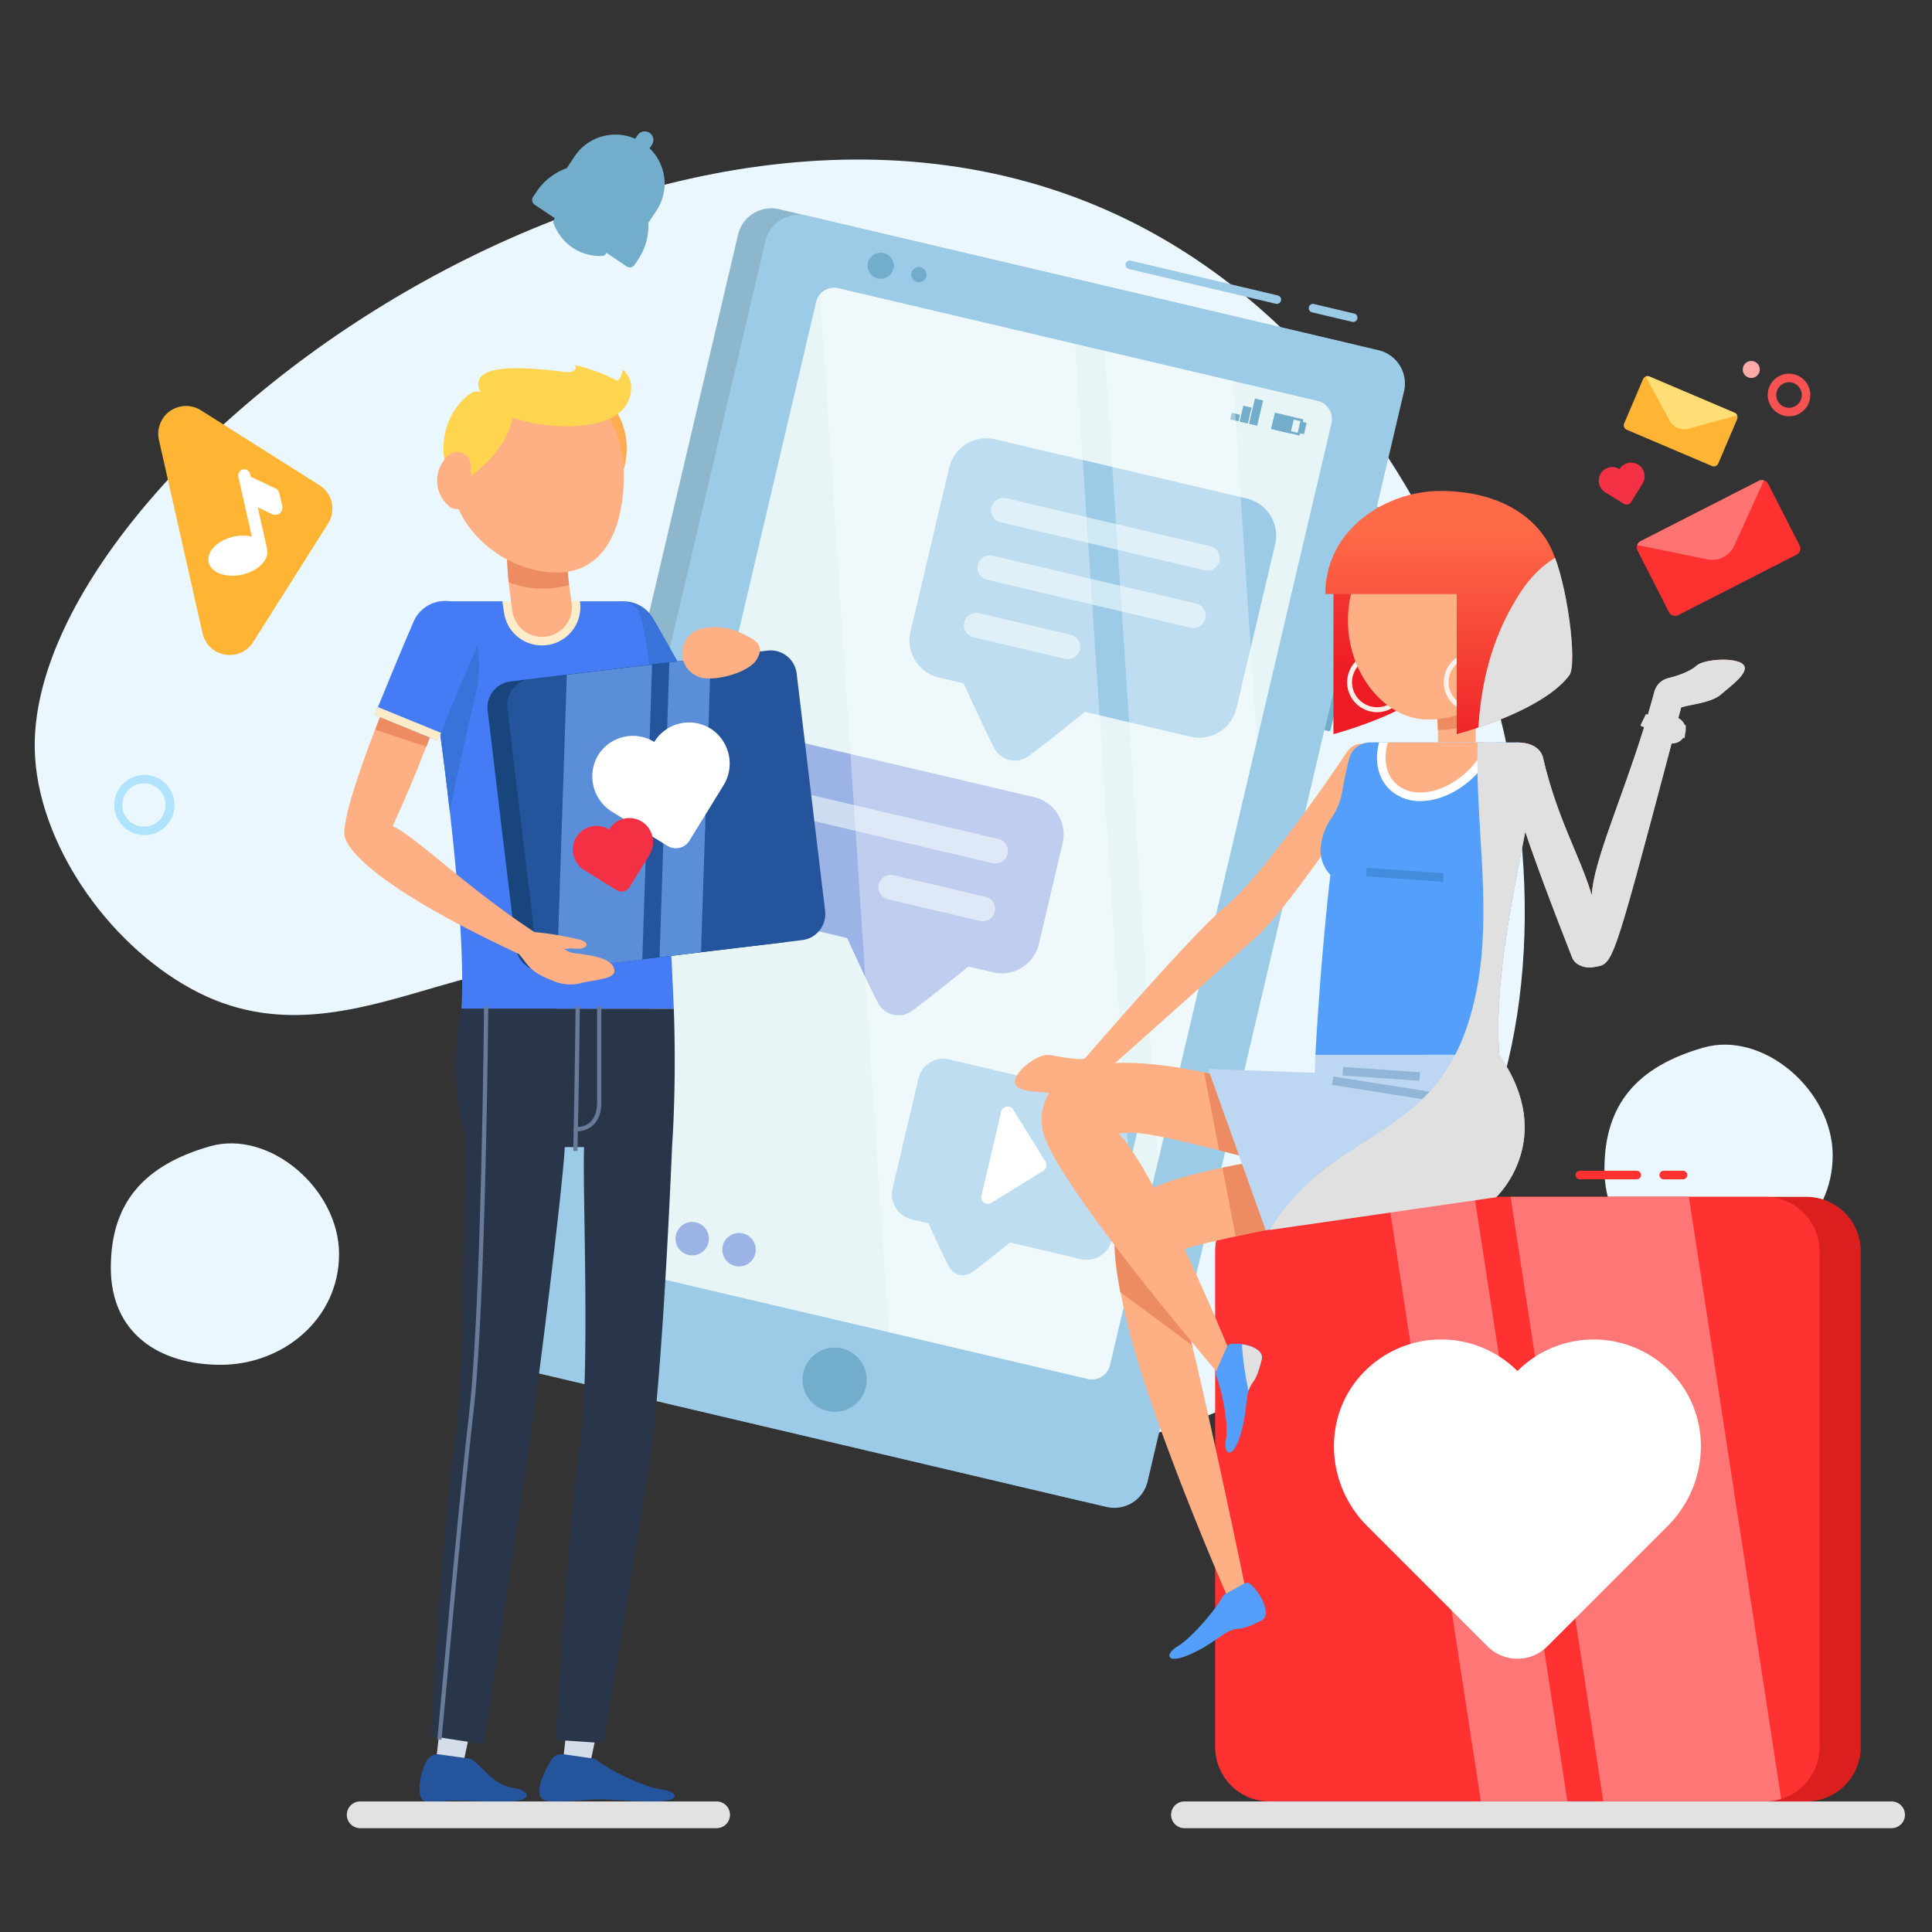 <svg xmlns="http://www.w3.org/2000/svg" xmlns:xlink="http://www.w3.org/1999/xlink" viewBox="0 0 500 500">
  <rect x="0" y="0" width="500" height="500" fill="#333333" stroke="none"/>
  <defs>
    <style>
      .cls-3{fill:#ebf7ff}.cls-5{fill:#9ccbe8}.cls-7{fill:#72aecc}.cls-8{fill:#cee8f4}.cls-9{fill:#9cb3e5}.cls-10{fill:#cedcf2}.cls-11,.cls-12{fill:#fff}.cls-12{opacity:.35}.cls-13{fill:#ffb533}.cls-15{fill:#ffaf84}.cls-16{fill:#d6ddea}.cls-17{fill:#24549b}.cls-18{fill:#3972d8}.cls-20{fill:#457bf4}.cls-22{fill:#687c99}.cls-23{fill:#fcecca}.cls-24{fill:#ed8c62}.cls-28{fill:#5b8ed8}.cls-29{fill:#e2e2e2}.cls-32{fill:#ff3131}.cls-33{fill:#ff7676}.cls-34{fill:#549ffc}.cls-35{fill:#fff0e9}.cls-41{fill:#f43144}.cls-44{fill:#91b6d8}
    </style>
    <linearGradient id="Gradient_bez_nazwy_2" x1="360.02" x2="360.02" y1="113.95" y2="172.88" gradientUnits="userSpaceOnUse">
      <stop offset="0" stop-color="#ff6a48"/>
      <stop offset="1" stop-color="#ed1c24"/>
    </linearGradient>
    <linearGradient id="Gradient_bez_nazwy_2-2" x1="374.96" x2="374.96" y1="137.14" y2="197.17" xlink:href="#Gradient_bez_nazwy_2"/>
    <clipPath id="clip-path">
      <path fill="none" d="M388 273c-1.27-17.45 2.94-38.62 6.75-57.7 2.82 8.37 6.69 18.67 12.12 32.5.71 1.81 2.75 2.59 4.58 2.59a3.82 3.82 0 0 0 .83-.06c5.22-1.09 4.38 2.27 20.33-57.91h.14a3.48 3.48 0 0 0 2.87-1.5l.37.05.07-.94a3.52 3.52 0 0 0 .2-1.12 3.43 3.43 0 0 0 0-.56v-.68h-.25a3.47 3.47 0 0 0-1.66-1.82c.25-.93.49-1.82.74-2.77 2.54-.82 7.91-1.14 10.49-3.5 2-1.82 7.41-5.55 5.59-7.54s-10.17-1.54-12.17.28c-1.65 1.52-5.27 2.73-7.15 3.14-.09 0-.18.06-.27.09a3.37 3.37 0 0 0-.48.15 4.68 4.68 0 0 0-.45.2c-.13.07-.26.14-.38.22a3.19 3.19 0 0 0-.42.3c-.12.09-.22.18-.33.28a3.89 3.89 0 0 0-.34.36c-.1.11-.19.23-.28.35a4.78 4.78 0 0 0-.26.42 3.72 3.72 0 0 0-.21.39c-.07.17-.13.34-.19.51a2.67 2.67 0 0 0-.09.26c-.54 2-1.11 4-1.7 6l-.45-.21-1.46 3 .95.43c-5.86 18.86-13.17 34.93-13.54 43.5-3-10.1-8.95-19.8-12.59-35.48-.61-2.62-3.05-4.06-6.62-4.06H381.89v-3.61c6.92-2.29 19.35-7.13 24.27-13.81 2.12-2.86-.5-24.06-4.74-32.89s-14.42-14.8-28.6-14.8S343 137 343 153.74h2.07V190a103.55 103.55 0 0 0 16.28-6 16.77 16.77 0 0 0 8.22 2.24c.79 0 1.59-.05 2.37-.12.07.9.13 1.84.16 2.81s0 2.15 0 3.23h-17.51a5.59 5.59 0 0 0-1.84.31 4.87 4.87 0 0 0-4.2 2.19c-6.08 9.26-23.14 33.27-31.33 39.89s-36.35 39.29-36.35 39.29c-1 .88-7.44-.59-9.56-.79-2.72-.27-8.38 4-8.65 6.71s5 2.73 7.64 3c.26 0 .71.07 1.29.09a13.19 13.19 0 0 0-1.74 9.76c1.09 5.46 9.35 17.49 18.58 29.66a63.26 63.26 0 0 0 .9 8.7c.18 1.13.38 2.28.6 3.47 1.63 8.7 4.5 19.47 11.11 37.47 6.35 17.41 13.34 33.94 16.22 40.57l-.08.05a2.37 2.37 0 0 0-.91.92c-1.56 3-7.83 10.42-11.33 12.52-3.72 2.24-3 4.74 2.6 2.39S316 423 318.49 422s2.07.4 8-2.62c2.67-1.37-.08-6.84-2.65-9.24a1.53 1.53 0 0 0-1.84-.32c-2-9.77-7.4-35.38-12.12-55.86l-1.37-5.79c-.09-.35-.15-.68-.24-1 2.85 3.45 5.14 6.16 6.48 7.75l-.08.19a1.09 1.09 0 0 0 0 .83c1.33 3 3.38 12.4 2.65 16.47-.76 4.28 1.61 5.37 3.51-.38s1.5-9.89 2.41-12.43 1.67-1.3 3.29-7.74c.73-2.91-4.46-4.4-7.95-4a1.12 1.12 0 0 0-1 .57c-2-4.78-6.24-14.79-11.09-25.14 3.05-1 7.82-2.08 12.3-3.05l.95-.2c2.39-.51 5-1.07 7.76-1.64v.08l59.7-8.64s16-14.95.76-36.77m-71.66 29.2c-.44.11-.86.2-1.28.28-8 1.75-13.12 3.34-16.47 4.88-3.32-6.13-6.5-11.26-9.08-13.93 4.44-1 11.59.8 24.31 3.87l1.66.39c1.67.41 3.39.84 5.13 1.3l.79 2.21q-2.64.42-5 .91zM340.43 273s-.09 1.81-.19 4.64l-27.58-1 .43 1.2-1.46-.32a8.74 8.74 0 0 0-.7-.15c-8.1-1.62-15.84-2.53-22.35-2.23 7.72-6.86 23.78-21.15 36.85-32.94 3.92-3.53 10.4-12.07 16.47-20.57a9.47 9.47 0 0 0 2.4 4.77c-2.66 23-3.87 46.57-3.87 46.57"/>
    </clipPath>
  </defs>
  <g style="isolation:isolate">
    <g id="Objects">
      <path d="M28.68 328.1c0 16.83 12.36 25.11 28.44 25.11s30.63-11.83 30.63-28.66-18-32.33-33.48-27.87c-17.03 4.91-25.59 14.6-25.59 31.42zM415.23 302.53c0 16.82 12.36 25.11 28.43 25.11S474.3 315.8 474.3 299s-18-32.33-33.48-27.87c-17.03 4.87-25.59 14.58-25.59 31.4zM381.29 300.52c-4.37 9.16-21.23 44.43-61.1 62.56-8.48 3.86-48.35 22-81.92 5.42-44.42-21.92-30.35-81.17-71.69-110.79C131 232.24 92.39 279.29 49.67 256 27.36 243.87 9.57 217.59 9 194.07 7.24 120.69 171.41-2.58 292.22 57.1c87.94 43.43 124.31 169.69 89.07 243.42z" class="cls-3"/>
      <path fill="#8db7cc" d="M356.26 99.61l-66.34 282.11a8.84 8.84 0 0 1-10.63 6.59l-148-34.82a8.85 8.85 0 0 1-6.59-10.63L191 60.75a8.86 8.86 0 0 1 10.64-6.61L349.68 89a8.87 8.87 0 0 1 6.58 10.61z"/>
      <path d="M363.36 101.28L297 383.39a8.86 8.86 0 0 1-10.61 6.61l-148-34.82a8.85 8.85 0 0 1-6.59-10.63l66.29-282.13a8.87 8.87 0 0 1 10.64-6.61l148 34.81a8.87 8.87 0 0 1 6.63 10.66z" class="cls-5"/>
      <path fill="#e7f5f7" d="M344.59 109.53l-19.32 82.19-25.55 108.69-5.9 25-6.56 27.89a4.82 4.82 0 0 1-5.76 3.56L230 344.77l-72.5-17a4.81 4.81 0 0 1-3.58-5.75l57.29-243.87a4.61 4.61 0 0 1 1-2 4.78 4.78 0 0 1 4.79-1.54L278.21 89l7.66 1.79 33.24 7.82 21.9 5.14a4.82 4.82 0 0 1 3.58 5.78z"/>
      <path d="M214.11 365.16a8.32 8.32 0 0 1-6.2-10 8.31 8.31 0 0 1 10-6.19 8.32 8.32 0 0 1 6.2 10 8.31 8.31 0 0 1-10 6.19zM227.14 72.06a3.39 3.39 0 0 1-2.51-4.06 3.38 3.38 0 0 1 4.06-2.52 3.38 3.38 0 0 1 2.52 4.07 3.39 3.39 0 0 1-4.07 2.51zM237.34 73a2 2 0 0 1-1.47-2.38 2 2 0 0 1 2.38-1.47 2 2 0 0 1 1.47 2.38 2 2 0 0 1-2.38 1.47zM351.07 158.29L350 158l6.32-26.84 1.05.25a.47.47 0 0 1 .35.57l-6.09 25.91a.48.48 0 0 1-.56.4zM343.8 189.21l-1.06-.25 6.31-26.84 1.06.25a.47.47 0 0 1 .35.57l-6.09 25.91a.48.48 0 0 1-.57.36z" class="cls-7"/>
      <path d="M321.71 105.57h6.72v2.18h-6.72z" class="cls-7" transform="rotate(-76.76 325.067 106.662)"/>
      <path d="M320.24 106.21h4.23v2.18h-4.23z" class="cls-7" transform="rotate(-76.76 322.361 107.303)"/>
      <path d="M318.78 106.85h1.74v2.18h-1.74z" class="cls-7" transform="rotate(-76.76 319.644 107.945)"/>
      <path d="M329.82 106.95h4.31v5.15h-4.31z" class="cls-7" transform="rotate(-76.77 331.956 109.532)"/>
      <path d="M336.54 109l-.7 3-6.12-1.43.7-3 6.12 1.43m.75-.46l-7.29-1.7-1 4.16 7.33 1.72 1-4.19z" class="cls-7"/>
      <path d="M335.67 110.07h3.02v1.34h-3.02z" class="cls-7" transform="rotate(-76.74 337.18 110.753)"/>
      <path d="M322.62 129l-65.07-15.3a9.9 9.9 0 0 0-11.91 7.38l-10 42.36a9.93 9.93 0 0 0 7.38 11.92l6.36 1.49s5.84 12.88 8.1 17a5.93 5.93 0 0 0 8.46 2c3.86-2.7 14.83-11.63 14.83-11.63l27.32 6.43a9.91 9.91 0 0 0 11.91-7.37l10-42.36a9.9 9.9 0 0 0-7.38-11.92z" class="cls-5"/>
      <path d="M311.75 147.59L259 135.18a3.2 3.2 0 1 1 1.46-6.23l52.75 12.4a3.2 3.2 0 1 1-1.46 6.24zM308.25 162.47l-52.75-12.41a3.2 3.2 0 1 1 1.46-6.23l52.76 12.4a3.21 3.21 0 0 1-1.47 6.24zM275.78 170.54l-23.78-5.6a3.2 3.2 0 1 1 1.46-6.23l23.79 5.59a3.21 3.21 0 0 1-1.47 6.24z" class="cls-8"/>
      <path d="M289.4 284.46l-43.71-10.27a6.64 6.64 0 0 0-8 4.95L231 307.59a6.66 6.66 0 0 0 5 8l4.27 1s3.92 8.65 5.44 11.43a4 4 0 0 0 5.68 1.34c2.6-1.81 10-7.81 10-7.81l18.34 4.31a6.65 6.65 0 0 0 8-4.95l6.7-28.46a6.66 6.66 0 0 0-5.03-7.99z" class="cls-5"/>
      <path d="M202.53 191l65.07 15.3a9.91 9.91 0 0 1 7.4 11.94l-6.12 26a9.9 9.9 0 0 1-11.88 7.39l-6.36-1.5s-11 8.93-14.83 11.63a5.93 5.93 0 0 1-8.46-2c-2.26-4.14-8.11-17-8.11-17l-27.31-6.42a9.91 9.91 0 0 1-7.37-11.91l6.11-26a9.91 9.91 0 0 1 11.86-7.43z" class="cls-9"/>
      <path d="M257.08 223.44L204.33 211a3.2 3.2 0 1 1 1.46-6.24l52.76 12.4a3.21 3.21 0 0 1-1.47 6.24zM253.58 238.32l-23.78-5.59a3.2 3.2 0 1 1 1.46-6.24l23.79 5.6a3.2 3.2 0 0 1-1.47 6.23z" class="cls-10"/>
      <path d="M259.09 287.75L254 309.43a1.72 1.72 0 0 0 2.58 1.85L270 303a1.71 1.71 0 0 0 .56-2.36l-8.29-13.39a1.72 1.72 0 0 0-3.18.5z" class="cls-11"/>
      <path d="M171.22 318.71a4.32 4.32 0 1 1-3.22-5.2 4.31 4.31 0 0 1 3.22 5.2zM183.35 321.56a4.32 4.32 0 1 1-3.22-5.2 4.32 4.32 0 0 1 3.22 5.2zM195.48 324.41a4.33 4.33 0 1 1-3.22-5.2 4.33 4.33 0 0 1 3.22 5.2z" class="cls-9"/>
      <path d="M293.82 325.45l-6.56 27.89a4.82 4.82 0 0 1-5.76 3.56L230 344.77 212.23 76.16a4.78 4.78 0 0 1 4.77-1.55L278.21 89zM325.27 191.72l-25.55 108.69L285.87 90.8l33.24 7.82 6.16 93.1z" class="cls-12"/>
      <path d="M331.49 77.88a1.11 1.11 0 0 1-1.3.73l-38.05-9a1.11 1.11 0 0 1-.82-1.33 1.09 1.09 0 0 1 1.33-.82l38.05 9a1.1 1.1 0 0 1 .82 1.33zM351.26 82.57a1.1 1.1 0 0 1-1.3.72l-10.41-2.46a1.1 1.1 0 0 1-.81-1.33 1.09 1.09 0 0 1 1.33-.82l10.4 2.47a1.09 1.09 0 0 1 .81 1.32.36.36 0 0 1-.02.1z" class="cls-5"/>
      <path d="M82.68 125.57L52 106.18a7.2 7.2 0 0 0-10.87 7.66l11.29 50.06a7.19 7.19 0 0 0 13.1 2.26l19.39-30.66a7.19 7.19 0 0 0-2.23-9.93z" class="cls-13"/>
      <path d="M71.3 126.39l-6.39-3-.16-.7a1.57 1.57 0 1 0-3.07.69l3.49 15.5a10.72 10.72 0 0 0-4.71 0c-4.18.94-7.07 3.9-6.46 6.62s4.5 4.15 8.67 3.21 7-3.83 6.47-6.52v-.08l-2.44-10.83 3.74 1.79a1.87 1.87 0 0 0 2.62-2.07l-.75-3.32a1.83 1.83 0 0 0-1.01-1.29z" class="cls-11"/>
      <path d="M165.14 67.19a15.73 15.73 0 0 0 2.65-9.53l2.06-3.08a12.68 12.68 0 0 0-1.74-16.21l.61-.91A2.22 2.22 0 1 0 165 35l-.62.91a12.7 12.7 0 0 0-15.66 4.54l-2.06 3.08a15.7 15.7 0 0 0-7.8 6.08l-.9 1.33a1.48 1.48 0 0 0 .44 2.06l5.22 3.5a1.25 1.25 0 0 0-.32 1.34 12.72 12.72 0 0 0 12.53 8.4 1.24 1.24 0 0 0 1.12-.8l5.23 3.51a1.48 1.48 0 0 0 2.06-.41z" class="cls-7"/>
      <path fill="#b0e3ff" d="M37.35 216.13A7.81 7.81 0 0 1 30.89 204a7.8 7.8 0 1 1 8 12 7.93 7.93 0 0 1-1.54.13zm0-13.4a5.6 5.6 0 1 0 3.1 1 5.56 5.56 0 0 0-3.07-1z"/>
      <path d="M188.85 217.57a7.61 7.61 0 0 1-4.46-1.47c-6.52-4.67-20.89-33.39-28.88-50.1a6.53 6.53 0 0 1 11.79-5.64c5.59 11.69 13.48 27.63 18.62 36.72-.08-6.89 3.46-17.57 2.85-25.12-.29-3.6-2.8-7.51.79-7.8s7.29 2.38 7.58 6c3.39 42.2-1.52 44.68-4.71 46.48a7.3 7.3 0 0 1-3.58.93z" class="cls-15"/>
      <path d="M112.58 458.21l2.03-18.03 8.56.92-3.96 18.4-6.63-1.29z" class="cls-16"/>
      <path d="M121.11 455.06a2.94 2.94 0 0 1 1.48.63c2.92 2.42 5.57 6.31 10.12 7 4.88.7 5.26 3.55-1.6 3.56s-9.48-.22-12.91-.26c-3.06 0-2.81.26-7.71.26-3.07 0-2-7.36.06-10.79a3.13 3.13 0 0 1 3.13-1.42z" class="cls-17"/>
      <path d="M145.43 458.21l2.03-18.03 8.55.92-3.95 18.4-6.63-1.29z" class="cls-16"/>
      <path d="M153.25 455.06a2.93 2.93 0 0 1 1.49.63c2.92 2.42 11.78 6.74 16.33 7.4 4.87.7 5.12 3.12-1.74 3.12s-11.89-.62-14.94-.54-4.23.54-11.75.54c-5.77 0-2-7.36.07-10.79a3.1 3.1 0 0 1 3.12-1.42z" class="cls-17"/>
      <path d="M181.79 182.8l-15.48 8.52-1.06-1.92-3.2-5.81c-2.26-4.08-4.33-7.75-5.83-10.4s-2.45-4.28-2.48-4.33a8.66 8.66 0 0 1-1.19-4.44A8.83 8.83 0 0 1 169 160c.16.26 3.89 6.69 8.51 15.08l3.2 5.81z" class="cls-18"/>
      <path fill="#ead2a9" d="M164.68 185h17.67v2.19h-17.67z" transform="rotate(-28.84 173.514 186.106)"/>
      <path d="M119.39 261.06c.84-11.37-.73-31.45-3-51.23-2.12-18.73-4.84-37.21-6.69-47.88a5.35 5.35 0 0 1 .84-3.93 5.4 5.4 0 0 1 4.5-2.41h45.56a5.4 5.4 0 0 1 5.25 4c5.21 19.88 8.53 101.45 8.53 101.45z" class="cls-20"/>
      <path fill="#293549" d="M174.38 261.07h-55c-3 16.48-.64 27.42 1.06 32.5a8.69 8.69 0 0 0-.16 1.14c0 .58.35 59.52-2.69 79.68-3.13 20.73-6 74.31-6.07 74.9l13.66 2.11c.09-.59 8.25-53.82 11.39-74.6 3-19.88 9.21-71.05 9.59-79.93h5c-.46 10.68 1.65 59.14-1.06 77.1-3.13 20.74-6.17 75.71-6.26 76.3l12.33.86c.09-.59 9-53.55 12.14-74.33 3.06-20.29 5.34-73.18 5.64-80.42 1.19-17.74.43-35.31.43-35.31z"/>
      <path d="M114.24 450.27l-1.09-.19.1-.54c.1-.64 5.07-57.2 8.2-84.24s3.81-103.48 3.81-104.25v-.55h1.1v.55c0 .77-.68 77.28-3.82 104.37s-8.11 83.66-8.22 84.3z" class="cls-22"/>
      <path d="M141.87 166.9a9.54 9.54 0 0 1-1.61.13 9.89 9.89 0 0 1-9.79-8.32c-.08-.51-.26-1.62-.46-3.12h20.07a9.92 9.92 0 0 1-8.21 11.31z" class="cls-23"/>
      <path d="M149.48 297.85h-1.11v-.55c.44-19.88.58-36.06.58-36.23v-.55h1.1v.55c0 .16-.14 16.36-.59 36.24z" class="cls-22"/>
      <path d="M148.22 128.14a112 112 0 0 0-1.52 14.07 69.16 69.16 0 0 0 .59 9.21c.23 1.9.47 3.51.62 4.44a7.72 7.72 0 0 1-6.38 8.87 7.63 7.63 0 0 1-1.26.09 7.74 7.74 0 0 1-7.62-6.47c-.08-.57-.59-3.8-1-7.68a69.67 69.67 0 0 1-.4-9.06 135.36 135.36 0 0 1 1.75-16.29 7.72 7.72 0 1 1 15.19 2.82z" class="cls-15"/>
      <path d="M148.22 128.14a112 112 0 0 0-1.52 14.07 69.16 69.16 0 0 0 .59 9.21 25 25 0 0 1-6.69.93 24.54 24.54 0 0 1-8.94-1.68 69.67 69.67 0 0 1-.4-9.06 135.36 135.36 0 0 1 1.74-16.29 7.72 7.72 0 1 1 15.19 2.82z" class="cls-24"/>
      <path fill="#ffac52" d="M159.19 125.76c-12.75-6.91-16-17.82-14.81-20.3s7.64-4.53 9.81-4.08 11.86 8.94 6.31 22.92z"/>
      <path d="M161.44 123.1c0 13.57-5 25.08-17.3 25.08-13.56 0-27.35-11.51-27.35-25.08s9.81-24.56 23.38-24.56 21.27 11 21.27 24.56z" class="cls-15"/>
      <path d="M123.94 172.37a29.69 29.69 0 0 1-.73 6.72c0 .06-.77 3.35-2 8.68s-2.82 12.72-4.59 20.93l-.24 1.13c-2.12-18.73-4.84-37.21-6.69-47.88a5.35 5.35 0 0 1 .84-3.93 6.18 6.18 0 0 1 4.5-2.41 5.48 5.48 0 0 1 3.51 1.39c3.46 2.74 5.4 8.9 5.4 15.37z" class="cls-18"/>
      <path fill="#ffd550" d="M161.16 95.68s-.27 2.23-1.42 2.86a45.4 45.4 0 0 0-10.86-4.05s1 2.24-3 1.73c-10.39-1.3-25-2.39-21.59 5.17a5.87 5.87 0 0 0-1.51 0c-2.18.45-11.86 8.94-6.31 22.92l1.31 1.46c10-5.43 14.17-13.33 14.91-17.67 11 3.74 30.65 3.79 30.65-7.8a5.72 5.72 0 0 0-2.18-4.62z"/>
      <path d="M113.13 124.35a8.65 8.65 0 0 0 3.07 6.65 3.44 3.44 0 0 0 5.6-2.7v-7.84a3.44 3.44 0 0 0-5.6-2.71 8.66 8.66 0 0 0-3.07 6.6z" class="cls-15"/>
      <path fill="#18467c" d="M201.07 174.91l7.36 61.45a6.79 6.79 0 0 1-5.93 7.55l-61.43 7.36a6.54 6.54 0 0 1-2-.06 6.83 6.83 0 0 1-5.51-5.87l-7.36-61.45a6.77 6.77 0 0 1 5.93-7.53l61.38-7.36a6.8 6.8 0 0 1 7.56 5.91z"/>
      <path d="M206.17 174.3l7.37 61.45a6.8 6.8 0 0 1-5.94 7.55l-61.43 7.36a6.55 6.55 0 0 1-2-.07 6.81 6.81 0 0 1-5.51-5.87l-7.36-61.45a6.77 6.77 0 0 1 5.93-7.53l61.43-7.37a6.78 6.78 0 0 1 7.51 5.93z" class="cls-17"/>
      <path d="M168.76 172l-2.53 76.3-20.06 2.4a6.55 6.55 0 0 1-2-.07l2.52-76zM183.95 170.14l-2.53 76.3-10.73 1.28 2.53-76.29 10.73-1.29z" class="cls-28"/>
      <path d="M159 251.32c0 2.12-5.3 2.23-9 3.2a11.47 11.47 0 0 1-7.22-.84c-6.06-2.29-6.27-4.41-8.55-6.82-39.06-18.22-45-28-45.11-31-.11-4.31 3.15-14.38 7.22-25.13.24-.62.46-1.24.7-1.88 4.07-10.62 8.79-21.69 11.66-28.29a6.54 6.54 0 1 1 12 5.23c-4.15 9.52-6.93 18.31-10.33 27.23 0 .07-.07.16-.09.22-3.42 8.95-6.25 15.13-8.63 20.58 5.65 2.46 19 15.79 36.65 27.39a82.07 82.07 0 0 1 11.79 2c2.68.68 2.15 2.65-1.5 2.29a7.65 7.65 0 0 0-2.53.14 6 6 0 0 0 2.2 1c3.65.46 10.74 1.08 10.74 4.68z" class="cls-15"/>
      <path d="M120.77 165.79c-4.15 9.52-6.93 18.31-10.33 27.23 0 .07-.07.16-.09.22l-13.23-4.39c4.07-10.62 8.79-21.69 11.66-28.29a6.54 6.54 0 1 1 12 5.23z" class="cls-24"/>
      <path d="M123.93 164.42a8.71 8.71 0 0 1-.73 3.54l-2 4.57c-1.23 2.81-2.83 6.67-4.6 11l-2.49 6.12-.84 2.05L97 185l.83-2.06 2.52-6.11c3.62-8.86 6.58-15.68 6.71-16a8.86 8.86 0 0 1 8.11-5.3 8.6 8.6 0 0 1 3.51.73 8.82 8.82 0 0 1 5.25 8.16z" class="cls-20"/>
      <path d="M104.44 178.51h2.22v17.68h-2.22z" class="cls-23" transform="rotate(-67.77 105.557 187.347)"/>
      <path d="M195.85 170.65c1.84-3.11.44-4.72-2.85-6.21a16 16 0 0 0-11.25-1.79 6.53 6.53 0 0 0 .51 12.87c4.62.48 11.8-1.84 13.59-4.87z" class="cls-15"/>
      <path d="M185.46 473.13H93.22a3.46 3.46 0 0 1-3.46-3.46 3.46 3.46 0 0 1 3.46-3.46h92.24a3.46 3.46 0 0 1 3.46 3.46 3.46 3.46 0 0 1-3.46 3.46z" class="cls-29"/>
      <path d="M148.5 292.83v-1.11h.5c4.81-.07 5.53-4 5.53-6.35v-24.86h1.1v24.86c0 4.6-2.47 7.39-6.61 7.45z" class="cls-22"/>
      <path fill="url(#Gradient_bez_nazwy_2)" d="M369.47 141.83l-24.38 11.91V190s22.13-5.8 29.12-15.28c2.11-2.86-.51-24.06-4.74-32.89z"/>
      <path fill="#db1f1f" d="M325.15 323.8v128.32a14.09 14.09 0 0 0 14.08 14.09h128.29a13.56 13.56 0 0 0 4.16-.64 14.11 14.11 0 0 0 9.88-13.45V323.8a14.06 14.06 0 0 0-14.08-14.05H339.23a14.06 14.06 0 0 0-14.08 14.05z"/>
      <path d="M314.48 323.8v128.32a14.09 14.09 0 0 0 14.08 14.09h128.29a13.56 13.56 0 0 0 4.16-.64 14.11 14.11 0 0 0 9.88-13.45V323.8a14.06 14.06 0 0 0-14.08-14.05H328.56a14.06 14.06 0 0 0-14.08 14.05z" class="cls-32"/>
      <path d="M390.93 309.75l24 156.46h41.88a13.56 13.56 0 0 0 4.16-.64l-23.89-155.82zM359.21 309.75l24.04 156.46h22.4l-24.04-156.46h-22.4z" class="cls-33"/>
      <path d="M352.29 355.82a27.93 27.93 0 0 1 40.42-1 27.91 27.91 0 0 1 40.41 1c10.12 11.12 9.15 28.44-1.49 39.07l-31.19 31.19a10.94 10.94 0 0 1-15.47 0l-31.19-31.19c-10.63-10.63-11.61-27.95-1.49-39.07z" class="cls-11"/>
      <path d="M489.54 473.13h-183a3.46 3.46 0 0 1-3.46-3.46 3.46 3.46 0 0 1 3.46-3.46h183a3.46 3.46 0 0 1 3.46 3.46 3.46 3.46 0 0 1-3.46 3.46z" class="cls-29"/>
      <path d="M378.41 206.93c-4.17 6.65-4.92 7.91-5 8a4.87 4.87 0 0 1-4.19 2.36 5 5 0 0 1-2.5-.68 4.88 4.88 0 0 1-1.7-6.69s.64-1.09 5.12-8.2c1.71-2.69 2.12-8 2-12.81a50.63 50.63 0 0 0-.53-6.13 4.89 4.89 0 0 1 9.67-1.44c.09.6.4 2.76.55 5.72.29 5.74.05 14.4-3.42 19.87zM388.48 300.9a8.24 8.24 0 0 1-7.46 9c-22 2-45.87 6.76-61.24 10.09l-.95.2c-4.48 1-9.25 2.06-12.3 3.05a15.75 15.75 0 0 0-2.67 1.06c-.44.78-1.33 1.92-.86 3.18.08.27.19.55.28.86 1.24 3.71 3 10.56 5 18.8.09.35.15.68.24 1l1.37 5.79c6 25.86 13 59.91 13 59.91l-4.22 1.68c-.39-.82-9.51-21.55-17.57-43.64-6.61-18-9.48-28.77-11.11-37.47-.22-1.19-.42-2.34-.6-3.47a63.26 63.26 0 0 1-.9-8.7c-.22-8.66 2.78-9.69 5.85-12.3l.06-.07a19.61 19.61 0 0 1 4.27-2.54c3.35-1.54 8.45-3.13 16.47-4.88.42-.08.84-.17 1.28-.28 2.78-.58 5.9-1.17 9.41-1.79 1.52-.24 3.11-.53 4.79-.8l3.58-.57 6.58-1c6.32-.91 12.56-1.7 18.13-2.36l4.26-.49c9.54-1.11 16.26-1.72 16.37-1.75a8.21 8.21 0 0 1 8.94 7.49z" class="cls-15"/>
      <path d="M308.5 348.15l-18.57-13.73c-.22-1.19-.42-2.34-.6-3.47a63.26 63.26 0 0 1-.9-8.7c-.22-8.66 2.78-9.69 5.85-12.3l.06-.07c3.14 4.44 6.37 9.41 9.52 14.38-.44.78-1.33 1.92-.86 3.18.08.27.19.55.28.86 1.24 3.71 3 10.56 5 18.8.07.37.13.7.22 1.05z" class="cls-24"/>
      <path d="M317.18 412.51a2.37 2.37 0 0 0-.91.92c-1.56 3-7.83 10.42-11.33 12.52-3.72 2.24-3 4.74 2.6 2.39S316 423 318.49 422s2.07.4 8-2.62c2.67-1.37-.08-6.84-2.65-9.24-.79-.73-1.48-.59-2.44 0z" class="cls-34"/>
      <path d="M358.63 300.52c-1.57 4.29-6.3 8.68-10.58 7.11-5.83-2.14-11.73-4.08-17.47-5.83-1.61-.48-3.22-1-4.79-1.41-3.53-1-7-1.92-10.27-2.72l-1.66-.39c-12.72-3.07-19.87-4.86-24.31-3.87 2.58 2.67 5.76 7.8 9.08 13.93 2.65 4.88 5.36 10.43 7.92 15.86 6.72 14.33 12.3 28.07 12.3 28.07l-2.76 5.17s-3.15-3.69-7.81-9.32c-5.44-6.54-12.92-15.73-19.83-24.87-9.23-12.17-17.49-24.2-18.58-29.66a13.35 13.35 0 0 1 4.86-13.31c6.8-5.55 20.89-5 36.22-1.9.24 0 .46.09.7.15 14.76 3 30.57 8.22 42.1 12.43a8.2 8.2 0 0 1 5.14 5.73 8.09 8.09 0 0 1-.26 4.83z" class="cls-15"/>
      <path d="M314.66 355.06a1.09 1.09 0 0 0 0 .83c1.33 3 3.38 12.4 2.65 16.47-.76 4.28 1.61 5.37 3.51-.38s1.5-9.89 2.41-12.43 1.67-1.3 3.29-7.74c.73-2.91-4.46-4.4-7.95-4-1.07.11-1 .8-1.65 2.07z" class="cls-34"/>
      <path d="M381.81 187.06a25.29 25.29 0 0 1-9.51 1.85h-.18a50.63 50.63 0 0 0-.53-6.13 4.89 4.89 0 0 1 9.67-1.44c.09.6.4 2.76.55 5.72z" class="cls-24"/>
      <path d="M355.31 193.24a4.88 4.88 0 0 0-6.76 1.4c-6.08 9.26-23.14 33.27-31.33 39.89s-36.35 39.29-36.35 39.29c-1 .88-7.44-.59-9.56-.79-2.72-.27-8.38 4-8.65 6.71s5 2.73 7.64 3a22.39 22.39 0 0 0 2.26.11c3 0 7.88-.52 11.32-3.54l.12-.09.05-.05c1.11-1 23.91-21.21 41.38-37 8.48-7.64 29-38.7 31.28-42.21a4.87 4.87 0 0 0-1.4-6.72z" class="cls-15"/>
      <path d="M356.38 184.31a7.74 7.74 0 1 1 7.74-7.74 7.75 7.75 0 0 1-7.74 7.74zm0-14.2a6.46 6.46 0 1 0 6.45 6.46 6.46 6.46 0 0 0-6.45-6.46z" class="cls-35"/>
      <path d="M348.85 160.6c0 13.93 9.7 25.62 20.74 25.62 13.93 0 27.83-12.1 27.83-26A25.23 25.23 0 0 0 372.19 135c-13.93 0-23.34 11.67-23.34 25.6z" class="cls-15"/>
      <path d="M392.46 192.14h-37.87a5.63 5.63 0 0 0-5.44 4.22c-.62 2.37-1.2 5.22-1.77 8.41a17.73 17.73 0 0 1-2.9 7.09 15.9 15.9 0 0 0-2.74 8.13 9.34 9.34 0 0 0 2.56 6.42c-2.66 23-3.87 46.57-3.87 46.57H388c-1.66-22.75 6-51.83 9.94-74.34a5.56 5.56 0 0 0-5.48-6.5z" class="cls-34"/>
      <path fill="#c7e2ff" d="M384.25 274.56V274a287.81 287.81 0 0 1 8.85-68.43l.15-.53 1.06.3-.14.53a285.88 285.88 0 0 0-8.81 68.13v.55z"/>
      <path d="M381.37 184.31a7.74 7.74 0 1 1 7.74-7.74 7.75 7.75 0 0 1-7.74 7.74zm0-14.2a6.46 6.46 0 1 0 6.45 6.46 6.46 6.46 0 0 0-6.45-6.46z" class="cls-35"/>
      <path fill="url(#Gradient_bez_nazwy_2-2)" d="M377 153.74V190s22.13-5.8 29.12-15.28c2.12-2.86-.5-24.06-4.74-32.89s-14.38-14.77-28.56-14.77S343 137 343 153.74z"/>
      <path d="M451.19 172c-1.82-2-10.18-1.49-12.18.33-1.65 1.52-5.27 2.73-7.15 3.14-.09 0-.18.06-.27.09a3.37 3.37 0 0 0-.48.15 4.68 4.68 0 0 0-.45.2c-.13.07-.26.14-.38.22a3.19 3.19 0 0 0-.42.3c-.12.09-.22.18-.33.28a3.89 3.89 0 0 0-.34.36c-.1.11-.19.23-.28.35a4.78 4.78 0 0 0-.26.42 3.72 3.72 0 0 0-.21.39c-.07.17-.13.34-.19.51a2.67 2.67 0 0 0-.09.26c-6 22.77-15.78 42.76-16.2 52.7-3-10.1-8.95-19.8-12.59-35.48-.61-2.62-3.05-4.06-6.62-4.06-3 0-3.5 3.65-2.89 6.27 2.61 11.25 7.36 24.71 17 49.36.71 1.81 2.75 2.59 4.58 2.59a3.82 3.82 0 0 0 .83-.06c5.48-1.15 4.26 2.67 22.81-67.28 2.54-.82 7.91-1.14 10.49-3.5 2.02-1.83 7.43-5.54 5.62-7.54z" class="cls-15"/>
      <path d="M388.48 300.9a8.24 8.24 0 0 1-7.46 9c-22 2-45.87 6.76-61.24 10.09l-3.42-17.77c2.78-.58 5.9-1.17 9.41-1.79-3.53-1-7-1.92-10.27-2.72l-3.87-20.14c14.76 3 30.57 8.22 42.1 12.43a8.2 8.2 0 0 1 5.14 5.73c11.75-1.39 20.52-2.21 20.65-2.24a8.21 8.21 0 0 1 8.96 7.41z" class="cls-24"/>
      <path fill="#bdd7f2" d="M388 273h-47.57s-.09 1.81-.19 4.64l-27.58-1 14.9 41.74 59.7-8.64s16.02-14.94.74-36.74z"/>
      <path d="M457.61 125.25l8.12 15.89a1.79 1.79 0 0 1-.78 2.41l-30.62 15.64a1.79 1.79 0 0 1-2.41-.78l-8.11-15.9a1.79 1.79 0 0 1-.08-1.45 1.77 1.77 0 0 1 .85-1l30.62-15.63a1.82 1.82 0 0 1 1.29-.13 1.8 1.8 0 0 1 1.12.95z" class="cls-32"/>
      <path fill="#ff7373" d="M456.49 124.34l-7.67 16.9a6.24 6.24 0 0 1-6.91 3.53l-18.18-3.71a1.77 1.77 0 0 1 .85-1l30.62-15.63a1.82 1.82 0 0 1 1.29-.09z"/>
      <path d="M449.57 108.49l-4.88 11.45a1.24 1.24 0 0 1-1.64.66L421 111.22a1.26 1.26 0 0 1-.66-1.64l4.88-11.46a1.27 1.27 0 0 1 .73-.69 1.33 1.33 0 0 1 .9 0l22.07 9.39a1.27 1.27 0 0 1 .66 1.64z" class="cls-13"/>
      <path fill="#ffde76" d="M449.55 107.48l-12.47 3.46a4.34 4.34 0 0 1-5-2.12l-6.16-11.39a1.33 1.33 0 0 1 .9 0l22.07 9.39a1.27 1.27 0 0 1 .66.66z"/>
      <path d="M424.11 120.33a3.54 3.54 0 0 0-5 1.07 3.52 3.52 0 0 0-4.94 1.3 3.59 3.59 0 0 0 1.33 4.76l4.75 2.93a1.38 1.38 0 0 0 1.9-.46l2.92-4.75a3.6 3.6 0 0 0-.96-4.85z" class="cls-41"/>
      <path d="M184.32 188.84a10.56 10.56 0 0 0-15 3.17 10.56 10.56 0 0 0-14.79 3.9 10.75 10.75 0 0 0 4 14.25l14.21 8.75a4.13 4.13 0 0 0 5.69-1.35l8.75-14.21a10.75 10.75 0 0 0-2.86-14.51z" class="cls-11"/>
      <path fill="#f75252" d="M463 107.73a5.51 5.51 0 1 1 5.51-5.5 5.51 5.51 0 0 1-5.51 5.5zm0-8.8a3.3 3.3 0 1 0 3.3 3.3 3.3 3.3 0 0 0-3.3-3.3z"/>
      <path fill="#ffa9a9" d="M455.43 95.62a2.2 2.2 0 1 1-2.2-2.2 2.2 2.2 0 0 1 2.2 2.2z"/>
      <path d="M387.18 192.14l-.31.79a23 23 0 0 1-4.53 7.18c-4.15 4.51-9.67 7.2-14.77 7.2a11.31 11.31 0 0 1-7.44-2.56c-3.36-2.83-4.55-7.51-3.23-12.61z" class="cls-11"/>
      <path d="M384.81 192.14a20.88 20.88 0 0 1-4.1 6.47c-5.89 6.4-14.46 8.41-19.15 4.46-2.91-2.45-3.65-6.6-2.37-10.93z" class="cls-15"/>
      <path d="M361.65 264.42h2.21v36.18h-2.21z" class="cls-44" transform="rotate(-81.01 362.753 282.509)"/>
      <path d="M356.41 267.97h2.21v19.94h-2.21z" class="cls-44" transform="rotate(-86.03 357.487 277.944)"/>
      <path fill="#438cdd" d="M362.49 216.44h2.21v19.94h-2.21z" transform="rotate(-85.97 363.582 226.41)"/>
      <path fill="#82aace" d="M436 191a36.38 36.38 0 0 1-11.46-3.2l1.46-3a33 33 0 0 0 10.27 2.88z"/>
      <path fill="#4e7caf" d="M436.28 188.9a3.51 3.51 0 1 1-3.51-3.51 3.51 3.51 0 0 1 3.51 3.51z"/>
      <path d="M423.68 305.2h-14.91a1.11 1.11 0 0 1 0-2.21h14.91a1.11 1.11 0 0 1 0 2.21zM435.45 305.2h-4.78a1.11 1.11 0 1 1 0-2.21h4.78a1.11 1.11 0 1 1 0 2.21z" class="cls-32"/>
      <g clip-path="url(#clip-path)">
        <path d="M483.37 171c-4.35-5.28-21.14-25.66-44.82-24.77-5 .19-30.17-15.86-45.14 7.2-22.83 35.19-1.13 75.14-13.81 112.44-10.91 32.03-39.6 26.13-54.52 59.19-7.78 17.25-3.67 43.26 13.74 73.09 30.69 52.59 117.62 77 161.28-11.85 31.78-64.64 18.37-172.76-16.73-215.3z" style="mix-blend-mode:multiply" fill="#e0e0e0"/>
      </g>
      <path d="M166.37 212.8a6.17 6.17 0 0 0-8.75 1.85 6.17 6.17 0 0 0-8.64 2.28 6.29 6.29 0 0 0 2.32 8.33l8.3 5.11a2.42 2.42 0 0 0 3.33-.79l5.12-8.3a6.29 6.29 0 0 0-1.68-8.48z" class="cls-41"/>
    </g>
  </g>
</svg>
